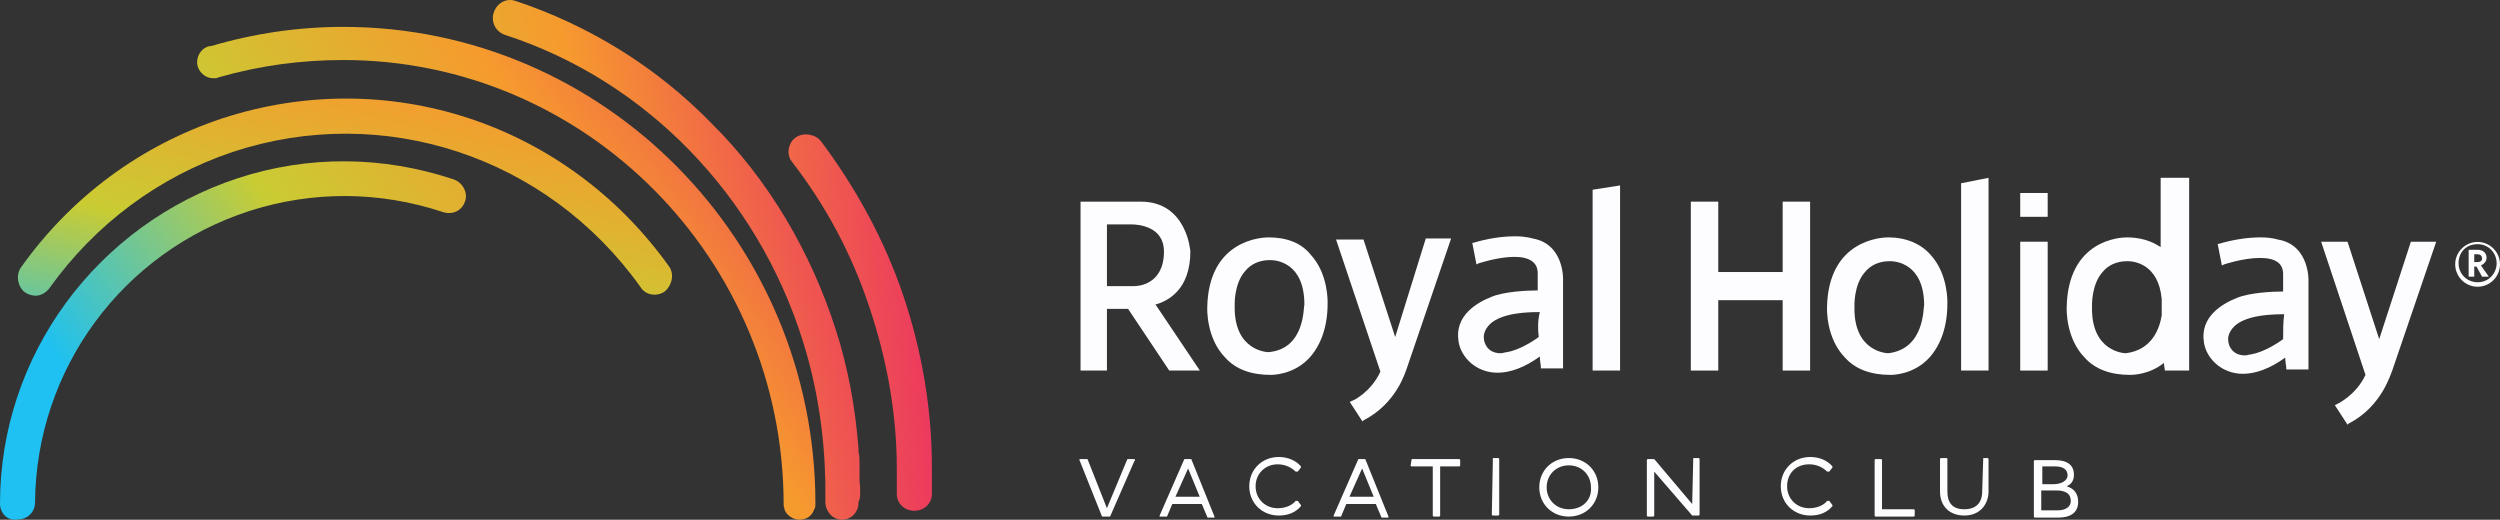 <?xml version="1.0" encoding="UTF-8"?>
<svg width="279px" height="58px" viewBox="0 0 279 58" version="1.1" xmlns="http://www.w3.org/2000/svg" xmlns:xlink="http://www.w3.org/1999/xlink">
    <rect x="0" y="0" width="279" height="58" fill="#333333" stroke="none"/>
    <!-- Generator: Sketch 50.2 (55047) - http://www.bohemiancoding.com/sketch -->
    <title>logoRoyalHoliday</title>
    <desc>Created with Sketch.</desc>
    <defs>
        <linearGradient x1="14.745%" y1="59.797%" x2="182.058%" y2="-34.79%" id="linearGradient-1">
            <stop stop-color="#1EC1F1" offset="0%"></stop>
            <stop stop-color="#C9CC33" offset="31.39%"></stop>
            <stop stop-color="#F69A2E" offset="64.61%"></stop>
            <stop stop-color="#EB2E64" offset="100%"></stop>
        </linearGradient>
        <linearGradient x1="7.372%" y1="138.818%" x2="126.275%" y2="-37.148%" id="linearGradient-2">
            <stop stop-color="#1EC1F1" offset="0%"></stop>
            <stop stop-color="#C9CC33" offset="31.39%"></stop>
            <stop stop-color="#F69A2E" offset="64.61%"></stop>
            <stop stop-color="#EB2E64" offset="100%"></stop>
        </linearGradient>
        <linearGradient x1="-14.252%" y1="87.488%" x2="111.479%" y2="17.869%" id="linearGradient-3">
            <stop stop-color="#1EC1F1" offset="0%"></stop>
            <stop stop-color="#C9CC33" offset="31.39%"></stop>
            <stop stop-color="#F69A2E" offset="64.61%"></stop>
            <stop stop-color="#EB2E64" offset="100%"></stop>
        </linearGradient>
        <linearGradient x1="-99.158%" y1="97.219%" x2="107.964%" y2="31.566%" id="linearGradient-4">
            <stop stop-color="#1EC1F1" offset="0%"></stop>
            <stop stop-color="#C9CC33" offset="31.39%"></stop>
            <stop stop-color="#F69A2E" offset="64.61%"></stop>
            <stop stop-color="#EB2E64" offset="100%"></stop>
        </linearGradient>
        <linearGradient x1="-446.312%" y1="128.518%" x2="115.143%" y2="39.561%" id="linearGradient-5">
            <stop stop-color="#1EC1F1" offset="0%"></stop>
            <stop stop-color="#C9CC33" offset="31.39%"></stop>
            <stop stop-color="#F69A2E" offset="64.61%"></stop>
            <stop stop-color="#EB2E64" offset="100%"></stop>
        </linearGradient>
    </defs>
    <g id="Page-1" stroke="none" stroke-width="1" fill="none" fill-rule="evenodd">
        <g id="Registro" transform="translate(-50, -36)" fill-rule="nonzero">
            <g id="Header">
                <g id="logoRoyalHoliday" transform="translate(50, 36)">
                    <path d="M51.897,22.481 C51.541,23.542 50.475,24.013 49.408,23.659 C42.299,21.302 34.835,21.302 27.844,23.542 C13.626,28.139 4.029,41.224 3.91,56.077 C3.91,57.138 3.081,57.963 2.014,57.963 C2.014,57.963 2.014,57.963 2.014,57.963 C0.829,58.199 0,57.256 0,56.195 C0,39.692 10.782,25.074 26.541,19.887 C34.479,17.294 42.773,17.412 50.593,20.005 C51.66,20.359 52.252,21.538 51.897,22.481 Z" id="Shape" fill="url(#linearGradient-1)"></path>
                    <path d="M74.199,32.518 C73.371,33.121 72.071,33 71.48,32.035 C61.078,17.44 42.755,11.409 25.97,16.958 C17.695,19.732 10.603,25.039 5.52,32.156 C5.165,32.638 4.574,33 3.983,33 C3.629,33 3.156,32.879 2.801,32.638 C1.974,32.035 1.737,30.708 2.328,29.864 C7.884,22.024 15.686,16.234 24.788,13.218 C43.228,7.187 63.205,13.701 74.672,29.743 C75.263,30.588 75.026,31.794 74.199,32.518 Z" id="Shape" fill="url(#linearGradient-2)"></path>
                    <path d="M91,56.21 C91,26.861 67.37,3 38.305,3 C33.342,3 28.38,3.716 23.536,5.148 C23.536,5.148 23.536,5.148 23.418,5.148 C22.591,5.267 22,6.102 22,6.937 C22,7.892 22.827,8.727 23.772,8.727 C23.89,8.727 24.009,8.727 24.127,8.727 L24.481,8.607 C24.481,8.607 24.481,8.607 24.481,8.607 C29.089,7.295 33.697,6.698 38.305,6.698 C65.361,6.698 87.455,28.889 87.455,56.33 C87.455,56.568 87.574,56.807 87.574,56.926 C87.81,57.523 88.519,58 89.228,58 C90.055,58 90.646,57.523 90.882,56.807 C91,56.688 91,56.449 91,56.21 C91,56.21 91,56.21 91,56.21 Z" id="Shape" fill="url(#linearGradient-3)"></path>
                    <path d="M95.924,53.61 L95.924,53.136 L95.924,52.661 C95.924,52.068 95.924,51.712 95.924,51.712 C95.924,51.237 95.924,50.882 95.808,50.407 L95.808,50.051 C95.461,45.543 94.652,41.034 93.264,36.763 C90.489,28.103 85.747,20.035 79.387,13.747 C73.257,7.459 65.74,2.832 57.529,0.103 C56.489,-0.252 55.448,0.341 55.101,1.409 C54.754,2.476 55.332,3.544 56.373,3.9 C72.101,9.002 84.475,21.815 89.563,37.95 C91.183,43.051 91.992,48.39 92.108,53.729 L92.108,55.983 C92.108,57.051 92.917,58 93.958,58 C94.999,58 95.808,57.17 95.808,56.102 L95.808,55.983 C96.04,55.746 96.04,54.678 95.924,53.61 Z" id="Shape" fill="url(#linearGradient-4)"></path>
                    <path d="M104,52.111 C104,45.708 102.899,39.188 100.819,33.018 C98.739,26.848 95.558,21.028 91.643,15.789 C91.031,14.974 89.686,14.741 88.829,15.323 C87.973,15.905 87.728,17.186 88.34,18.001 C92.133,22.89 95.069,28.362 97.026,34.299 C98.984,40.12 100.085,46.173 100.085,52.343 L100.085,55.137 C100.085,56.185 100.941,57 102.042,57 C103.144,57 104,56.185 104,55.137 L104,52.111 Z" id="Shape" fill="url(#linearGradient-5)"></path>
                    <g id="Group" transform="translate(120, 51)" fill="#FDFDFF">
                        <path d="M110.629,3.267 C111.217,3.033 111.452,2.567 111.452,1.983 C111.452,0.933 110.746,0.35 109.334,0.35 L107.098,0.35 C107.098,0.35 106.98,0.35 106.98,0.467 L106.98,6.65 C106.98,6.65 106.98,6.767 107.098,6.767 L109.687,6.767 C111.099,6.767 111.923,6.183 111.923,5.017 C111.923,4.083 111.452,3.5 110.629,3.267 Z M107.804,3.733 L109.452,3.733 C110.511,3.733 111.099,4.083 111.099,4.9 C111.099,5.717 110.276,5.95 109.687,5.95 L107.804,5.95 L107.804,3.733 Z M109.216,3.033 L107.922,3.033 L107.922,1.05 L109.334,1.05 C110.276,1.05 110.746,1.4 110.746,2.1 C110.629,2.917 109.569,3.033 109.216,3.033 Z" id="Shape"></path>
                        <path d="M6.591,0.233 L5.885,0.233 C5.885,0.233 5.767,0.233 5.767,0.35 L3.531,5.717 L1.412,0.35 C1.412,0.35 1.412,0.233 1.295,0.233 L0.588,0.233 C0.588,0.233 0.471,0.233 0.471,0.233 C0.471,0.233 0.471,0.35 0.471,0.35 L2.942,6.533 C2.942,6.533 2.942,6.65 3.06,6.65 L3.766,6.65 C3.766,6.65 3.884,6.65 3.884,6.65 L6.591,0.467 C6.708,0.35 6.708,0.35 6.591,0.233 C6.708,0.233 6.591,0.233 6.591,0.233 Z" id="Shape"></path>
                        <path d="M12.946,0.233 L12.24,0.233 C12.24,0.233 12.122,0.233 12.122,0.35 L9.415,6.533 C9.415,6.533 9.415,6.65 9.415,6.65 C9.415,6.65 9.415,6.65 9.533,6.65 L10.121,6.65 C10.121,6.65 10.239,6.65 10.239,6.65 L10.827,5.25 L14.123,5.25 L14.711,6.65 C14.711,6.65 14.711,6.767 14.829,6.767 L15.417,6.767 C15.417,6.767 15.535,6.767 15.535,6.767 C15.535,6.767 15.535,6.65 15.535,6.65 L12.946,0.233 C12.946,0.35 12.946,0.233 12.946,0.233 Z M13.887,4.433 L11.181,4.433 L12.593,1.283 L13.887,4.433 Z" id="Shape"></path>
                        <path d="M22.596,0.817 C23.42,0.817 24.126,1.167 24.597,1.633 C24.597,1.633 24.597,1.633 24.715,1.633 C24.715,1.633 24.715,1.633 24.833,1.633 L25.186,1.167 C25.186,1.167 25.186,1.05 25.186,1.05 C24.597,0.35 23.656,7.10542736e-15 22.714,7.10542736e-15 C20.831,7.10542736e-15 19.419,1.4 19.419,3.267 C19.419,5.133 20.831,6.533 22.714,6.533 C23.773,6.533 24.597,6.183 25.186,5.483 C25.186,5.483 25.186,5.367 25.186,5.367 L24.833,4.9 C24.833,4.9 24.833,4.9 24.715,4.9 C24.715,4.9 24.597,4.9 24.597,4.9 C24.126,5.483 23.303,5.717 22.596,5.717 C21.184,5.717 20.125,4.667 20.125,3.267 C20.125,1.867 21.184,0.817 22.596,0.817 Z" id="Shape"></path>
                        <path d="M32.365,0.233 L31.659,0.233 C31.659,0.233 31.541,0.233 31.541,0.35 L28.834,6.533 C28.834,6.533 28.834,6.65 28.834,6.65 C28.834,6.65 28.834,6.65 28.952,6.65 L29.54,6.65 C29.54,6.65 29.658,6.65 29.658,6.65 L30.246,5.25 L33.542,5.25 L34.13,6.65 C34.13,6.65 34.13,6.767 34.248,6.767 L34.836,6.767 C34.836,6.767 34.954,6.767 34.954,6.767 C34.954,6.767 34.954,6.65 34.954,6.65 L32.365,0.233 C32.365,0.35 32.365,0.233 32.365,0.233 Z M33.306,4.433 L30.599,4.433 L32.012,1.283 L33.306,4.433 Z" id="Shape"></path>
                        <path d="M37.543,0.233 C37.543,0.233 37.425,0.35 37.543,0.233 L37.425,0.933 C37.425,0.933 37.425,1.05 37.543,1.05 L39.897,1.05 L39.897,6.533 C39.897,6.533 39.897,6.65 40.015,6.65 L40.603,6.65 C40.603,6.65 40.721,6.65 40.721,6.533 L40.721,1.05 L42.839,1.05 C42.839,1.05 42.957,1.05 42.957,0.933 L42.957,0.35 C42.957,0.35 42.957,0.233 42.839,0.233 L37.543,0.233 Z" id="Shape"></path>
                        <path d="M46.605,0.233 C46.488,0.233 46.488,0.35 46.605,0.233 L46.488,6.417 C46.488,6.417 46.488,6.533 46.605,6.533 L47.194,6.533 C47.194,6.533 47.311,6.533 47.311,6.417 L47.311,0.233 C47.311,0.233 47.311,0.117 47.194,0.117 L46.605,0.117 L46.605,0.233 Z" id="Shape"></path>
                        <path d="M55.079,0.117 C53.196,0.117 51.784,1.517 51.784,3.383 C51.784,5.25 53.196,6.65 55.079,6.65 C56.962,6.65 58.374,5.25 58.374,3.383 C58.374,1.517 56.962,0.117 55.079,0.117 Z M55.079,5.833 C53.667,5.833 52.607,4.783 52.607,3.383 C52.607,1.983 53.667,0.933 55.079,0.933 C56.491,0.933 57.55,1.983 57.55,3.383 C57.668,4.783 56.609,5.833 55.079,5.833 Z" id="Shape"></path>
                        <path d="M68.966,0.233 C68.966,0.233 68.849,0.35 68.966,0.233 L68.849,5.25 L64.612,0.233 C64.612,0.233 64.612,0.233 64.494,0.233 L63.906,0.233 C63.906,0.233 63.788,0.233 63.788,0.35 L63.788,6.533 C63.788,6.533 63.788,6.65 63.906,6.65 L64.494,6.65 C64.494,6.65 64.612,6.65 64.612,6.533 L64.612,1.633 L68.849,6.533 C68.849,6.533 68.849,6.533 68.966,6.533 L69.555,6.533 C69.555,6.533 69.673,6.533 69.673,6.417 L69.673,0.233 C69.673,0.233 69.673,0.117 69.555,0.117 L68.966,0.117 L68.966,0.233 Z" id="Shape"></path>
                        <path d="M81.912,0.817 C82.736,0.817 83.442,1.167 83.913,1.633 C83.913,1.633 83.913,1.633 84.031,1.633 C84.031,1.633 84.148,1.633 84.148,1.633 L84.501,1.167 C84.501,1.167 84.501,1.05 84.501,1.05 C83.913,0.35 82.971,7.10542736e-15 82.03,7.10542736e-15 C80.147,7.10542736e-15 78.735,1.4 78.735,3.267 C78.735,5.133 80.147,6.533 82.03,6.533 C83.089,6.533 83.913,6.183 84.501,5.483 C84.501,5.483 84.501,5.367 84.501,5.367 L84.148,4.9 C84.148,4.9 84.148,4.9 84.031,4.9 C84.031,4.9 83.913,4.9 83.913,4.9 C83.442,5.483 82.618,5.717 81.912,5.717 C80.5,5.717 79.441,4.667 79.441,3.267 C79.441,1.867 80.382,0.817 81.912,0.817 Z" id="Shape"></path>
                        <path d="M90.033,5.833 L90.033,0.35 C90.033,0.35 90.033,0.233 89.915,0.233 L89.327,0.233 C89.327,0.233 89.209,0.233 89.209,0.35 L89.209,6.533 C89.209,6.533 89.209,6.65 89.327,6.65 L93.564,6.65 C93.564,6.65 93.681,6.65 93.681,6.533 L93.681,5.95 C93.681,5.95 93.681,5.833 93.564,5.833 L90.033,5.833 Z" id="Shape"></path>
                        <path d="M101.331,0.117 C101.331,0.117 101.213,0.233 101.331,0.117 L101.213,3.85 C101.213,5.133 100.507,5.833 99.213,5.833 C97.918,5.833 97.33,5.133 97.33,3.85 L97.33,0.233 C97.33,0.233 97.33,0.117 97.212,0.117 L96.624,0.117 C96.624,0.117 96.506,0.117 96.506,0.233 L96.506,3.85 C96.506,5.483 97.565,6.533 99.213,6.533 C101.096,6.533 101.92,5.133 101.92,3.85 L101.92,0.233 C101.92,0.233 101.92,0.117 101.802,0.117 L101.331,0.117 Z" id="Shape"></path>
                    </g>
                    <g id="Group" transform="translate(120, 19)" fill="#FDFDFF">
                        <path d="M51.02,7.612 C51.02,7.612 50.313,7.371 49.135,7.371 C47.603,7.371 46.071,7.612 44.422,8.096 L44.304,8.096 L44.775,10.512 L45.011,10.392 C45.011,10.392 47.132,9.667 49.017,9.667 C50.667,9.667 51.609,10.271 51.609,11.479 C51.609,12.083 51.609,12.808 51.609,13.412 C50.431,13.412 47.839,13.533 46.425,14.137 C44.893,14.742 42.301,16.192 42.772,19.092 C43.008,20.783 44.657,22.596 47.132,22.596 C48.546,22.596 50.195,21.992 51.845,20.783 C51.845,21.267 51.963,21.75 51.963,21.992 L51.963,22.113 L54.437,22.113 L54.437,12.204 C54.437,12.446 54.673,8.217 51.02,7.612 Z M51.727,18.608 C50.902,19.212 49.488,20.058 48.192,20.3 C47.957,20.3 47.721,20.421 47.485,20.421 C45.953,20.421 45.6,19.212 45.6,18.729 C45.6,18.729 45.482,18.125 46.071,17.4 C46.66,16.675 48.074,15.829 51.727,15.829 L51.845,15.829 C51.609,16.796 51.609,17.762 51.727,18.608 Z" id="Shape"></path>
                        <path d="M12.843,9.062 C12.843,9.062 12.49,3.504 7.305,3.504 L0.589,3.504 L0.589,22.354 L3.535,22.354 L3.535,15.467 L5.891,15.467 L10.487,22.354 L13.904,22.354 L8.955,14.983 C10.251,14.621 12.843,13.412 12.843,9.062 Z M9.898,9.062 C9.898,12.808 6.952,12.929 6.598,12.929 C6.598,12.929 6.598,12.929 6.598,12.929 L3.535,12.929 L3.535,6.042 L6.009,6.042 C6.009,6.042 6.127,6.042 6.245,6.042 C7.07,6.042 9.898,6.283 9.898,9.062 Z" id="Shape"></path>
                        <path d="M21.563,7.492 C20.856,7.492 14.847,7.733 14.729,15.346 C14.729,15.467 14.611,18.729 16.732,20.904 C17.91,22.233 19.678,22.837 21.798,22.837 C22.034,22.837 24.391,22.837 26.158,20.904 C27.454,19.454 28.161,17.4 28.161,14.863 C28.161,14.742 28.279,11.6 26.276,9.425 C25.216,8.096 23.566,7.492 21.563,7.492 Z M21.563,20.3 C21.445,20.3 17.674,20.179 17.792,15.104 C17.792,15.104 17.674,12.688 18.971,11.238 C19.56,10.512 20.502,10.029 21.681,10.029 L21.798,10.029 C22.388,10.029 25.569,10.271 25.569,14.983 C25.451,15.225 25.687,19.938 21.563,20.3 Z" id="Shape"></path>
                        <path d="M35.702,18.608 L32.167,7.733 L29.104,7.733 L34.053,22.475 C32.992,24.771 30.989,25.738 30.871,25.738 L30.636,25.858 L32.05,28.033 L32.167,27.913 C35.938,25.979 36.881,22.354 36.998,22.113 L41.947,7.612 L39.119,7.612 L35.702,18.608 Z" id="Shape"></path>
                        <polygon id="Shape" points="57.736 22.354 60.8 22.354 60.8 1.692 57.736 2.175"></polygon>
                        <path d="M90.729,7.492 C90.022,7.492 84.012,7.733 83.895,15.346 C83.895,15.467 83.777,18.729 85.898,20.904 C87.076,22.233 88.843,22.837 90.964,22.837 C91.2,22.837 93.557,22.837 95.324,20.904 C96.62,19.454 97.327,17.4 97.327,14.863 C97.327,14.742 97.445,11.6 95.442,9.425 C94.381,8.217 92.732,7.492 90.729,7.492 Z M90.729,20.421 C90.611,20.421 86.84,20.3 86.958,15.225 C86.958,15.225 86.84,12.808 88.136,11.358 C88.726,10.633 89.668,10.15 90.847,10.15 L90.964,10.15 C91.553,10.15 94.735,10.392 94.735,15.104 C94.617,15.225 94.853,19.938 90.729,20.421 Z" id="Shape"></path>
                        <polygon id="Shape" points="98.859 22.354 101.922 22.354 101.922 0.846 98.859 1.45"></polygon>
                        <path d="M121.129,0.846 L121.129,8.579 C120.068,7.854 118.772,7.492 117.358,7.492 C116.651,7.492 110.76,7.733 110.642,15.346 C110.642,15.467 110.524,18.729 112.645,20.904 C113.823,22.233 115.591,22.837 117.712,22.837 C117.947,22.837 119.833,22.837 121.482,21.508 L121.6,22.354 L124.31,22.354 L124.31,0.846 L121.129,0.846 Z M117.24,20.421 C117.122,20.421 113.352,20.3 113.47,15.225 C113.47,15.225 113.352,12.808 114.648,11.358 C115.237,10.633 116.18,10.15 117.358,10.15 L117.476,10.15 C118.065,10.15 120.893,10.392 121.247,14.379 L121.247,16.192 C121.011,17.642 120.186,20.058 117.24,20.421 Z" id="Shape"></path>
                        <polygon id="Shape" points="78.946 3.504 78.946 11.358 71.758 11.358 71.758 3.504 68.695 3.504 68.695 22.354 71.758 22.354 71.758 14.5 78.946 14.5 78.946 22.354 82.009 22.354 82.009 3.504"></polygon>
                        <g transform="translate(104.868, 2.417)" id="Rectangle-path">
                            <rect x="0.589" y="5.558" width="3.064" height="14.379"></rect>
                            <rect x="0.589" y="0.121" width="3.064" height="2.658"></rect>
                        </g>
                        <path d="M134.208,7.733 C134.208,7.733 133.501,7.492 132.322,7.492 C130.791,7.492 129.259,7.733 127.609,8.217 L127.491,8.217 L127.963,10.633 L128.198,10.512 C128.198,10.512 130.319,9.787 132.205,9.787 C133.972,9.787 134.797,10.392 134.797,11.6 C134.797,12.204 134.797,12.929 134.797,13.533 C133.619,13.533 131.026,13.654 129.612,14.258 C128.081,14.863 125.488,16.312 125.96,19.212 C126.195,20.904 127.845,22.717 130.319,22.717 C131.733,22.717 133.383,22.113 135.033,20.904 C135.033,21.387 135.15,21.871 135.15,22.113 L135.15,22.233 L137.625,22.233 L137.625,12.325 C137.625,12.567 137.86,8.338 134.208,7.733 Z M134.797,18.85 C133.972,19.454 132.558,20.3 131.262,20.542 C131.026,20.542 130.791,20.663 130.555,20.663 C129.023,20.663 128.67,19.454 128.67,18.971 C128.67,18.971 128.552,18.367 129.141,17.642 C129.73,16.917 131.144,16.071 134.797,16.071 L134.915,16.071 C134.797,16.917 134.797,17.883 134.797,18.85 Z" id="Shape"></path>
                        <path d="M145.519,18.85 L141.984,7.975 L139.039,7.975 L143.988,22.837 C142.927,25.133 140.806,26.1 140.806,26.1 L140.571,26.221 L141.984,28.396 L142.102,28.275 C145.873,26.342 146.816,22.596 146.933,22.475 L151.882,7.975 L149.054,7.975 L145.519,18.85 Z" id="Shape"></path>
                    </g>
                    <path d="M276.5,32 C275.125,32 274,30.875 274,29.5 C274,28.125 275.125,27 276.5,27 C277.875,27 279,28.125 279,29.5 C279,30.875 277.875,32 276.5,32 Z M276.5,27.25 C275.25,27.25 274.375,28.125 274.375,29.375 C274.375,30.625 275.375,31.5 276.5,31.5 C277.75,31.5 278.625,30.5 278.625,29.375 C278.625,28.25 277.75,27.25 276.5,27.25 Z M277.75,30.875 L277,30.875 L276.375,29.75 L276.125,29.75 L276.125,30.875 L275.5,30.875 L275.5,27.875 L276.5,27.875 C277.125,27.875 277.5,28.25 277.5,28.75 C277.5,29.25 277.125,29.5 276.875,29.625 L277.75,30.875 Z M276.5,28.375 L276.125,28.375 L276.125,29.25 L276.5,29.25 C276.75,29.25 277,29.125 277,28.875 C277,28.5 276.75,28.375 276.5,28.375 Z" id="Shape" fill="#FDFDFF"></path>
                </g>
            </g>
        </g>
    </g>
</svg>
